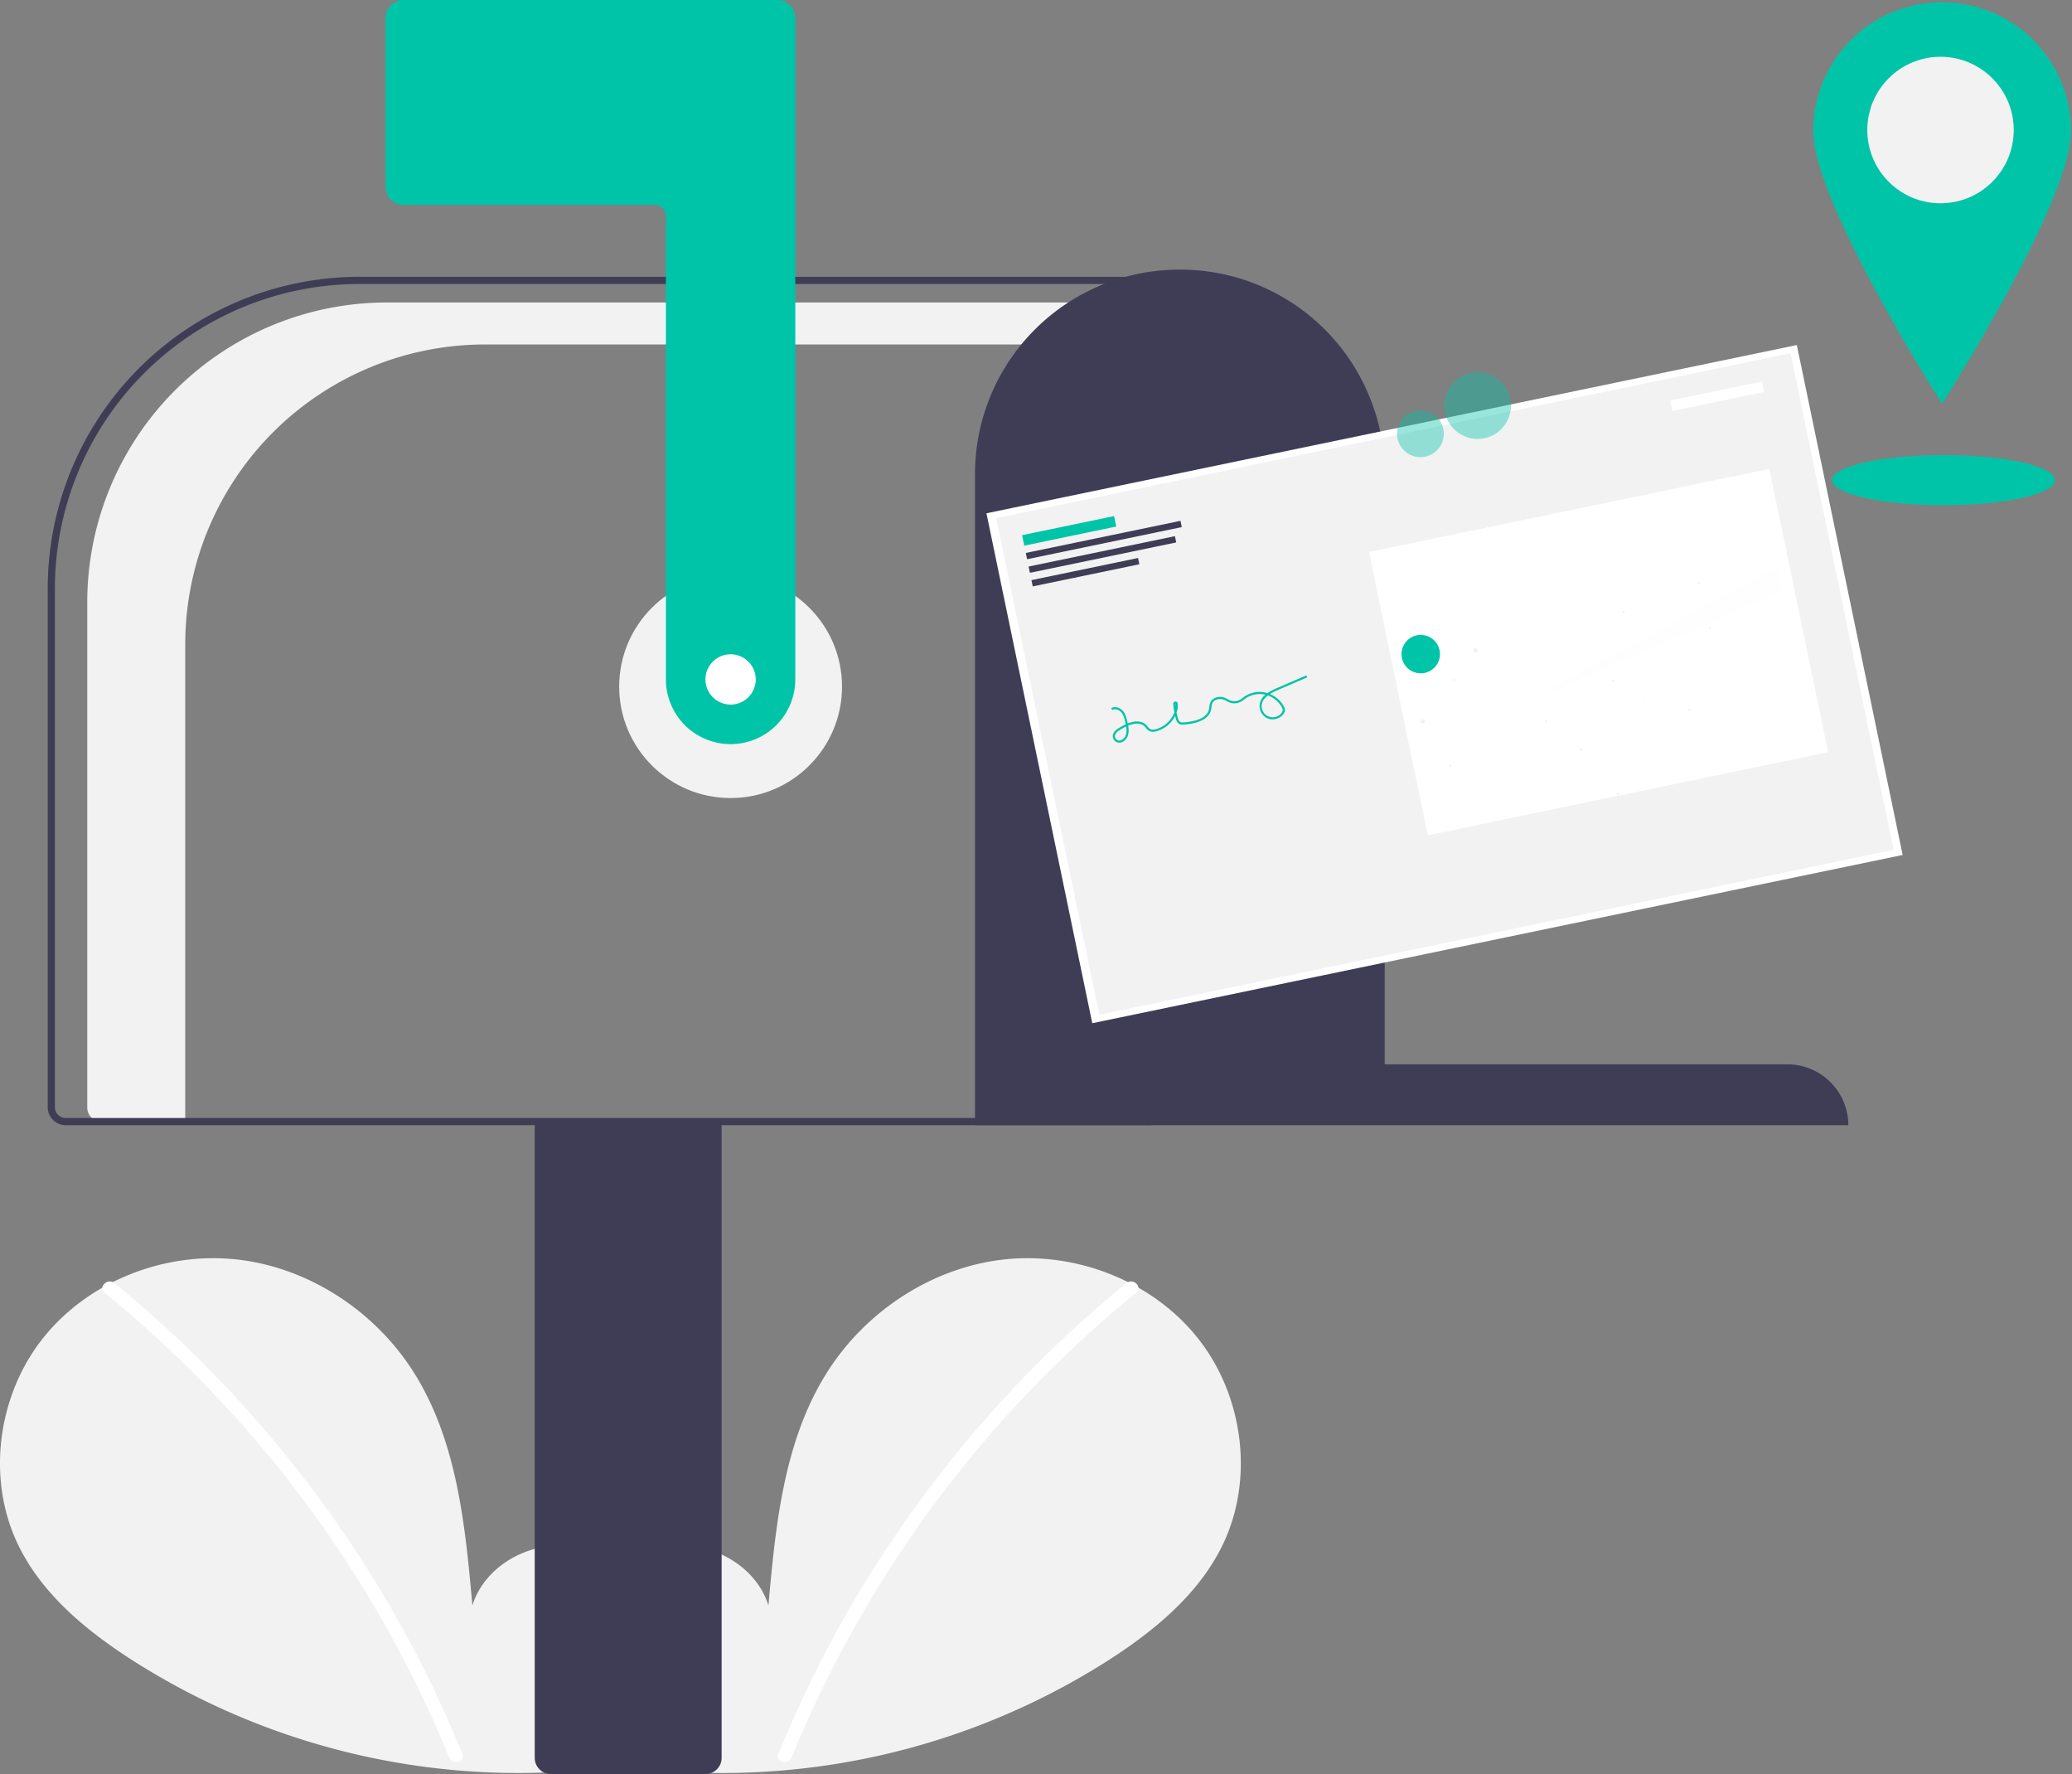 <svg width="576.499" height="493.5" xmlns="http://www.w3.org/2000/svg">
 <rect width="100%" height="100%" fill="#808080" stroke="none"/>
 <g>
  <title>background</title>
  <rect x="-1" y="-1" width="578.499" height="495.5" id="canvas_background" fill="none"/>
 </g>

 <g>
  <title>Layer 1</title>
  <path d="m107.695,84.138l213.581,0l0,11.685l-186.316,0a83.418,83.418 0 0 0 -83.419,83.418l0,132.759l-23.37,0a3.895,3.895 0 0 1 -3.895,-3.895l0,-140.549a83.418,83.418 0 0 1 83.419,-83.418z" fill="#f2f2f2" id="svg_6"/>
  <path d="m328.277,75l0,0a56.881,56.881 0 0 1 57,56.761l0,164.31l112,0a16.965,16.965 0 0 1 17,16.929l-243,0l0,-181.239a56.881,56.881 0 0 1 57,-56.761z" fill="#3f3d56" id="svg_10"/>
  <path d="m169.422,488.35c9.255,-7.82 14.876,-20.173 13.402,-32.2s-10.605,-23.082 -22.449,-25.636s-25.345,4.516 -28.943,16.085c-1.98,-22.306 -4.261,-45.547 -16.12,-64.542c-10.738,-17.2 -29.337,-29.507 -49.494,-31.709s-41.38,6.114 -53.951,22.024s-15.649,39.039 -6.845,57.305c6.486,13.456 18.436,23.47 30.956,31.616a199.786,199.786 0 0 0 136.641,29.893" fill="#f2f2f2" id="svg_1"/>
  <path d="m31.799,356.924a326.879,326.879 0 0 1 45.554,45.235a327.833,327.833 0 0 1 51.308,85.741c0.924,2.264 -2.752,3.25 -3.666,1.011a324.462,324.462 0 0 0 -29.647,-56.094a325.7,325.7 0 0 0 -66.237,-73.205c-1.898,-1.546 0.806,-4.221 2.688,-2.688l0,-0z" fill="#fff" id="svg_2"/>
  <path d="m175.814,488.35c-9.255,-7.82 -14.876,-20.173 -13.402,-32.2s10.605,-23.082 22.449,-25.636s25.345,4.516 28.943,16.085c1.98,-22.306 4.261,-45.547 16.12,-64.542c10.738,-17.2 29.337,-29.507 49.494,-31.709s41.38,6.114 53.951,22.024s15.649,39.039 6.845,57.305c-6.486,13.456 -18.436,23.47 -30.956,31.616a199.786,199.786 0 0 1 -136.641,29.893" fill="#f2f2f2" id="svg_3"/>
  <path d="m313.437,356.924a326.879,326.879 0 0 0 -45.554,45.235a327.833,327.833 0 0 0 -51.308,85.741c-0.924,2.264 2.752,3.25 3.666,1.011a325.987,325.987 0 0 1 95.884,-129.299c1.898,-1.546 -0.806,-4.221 -2.688,-2.688l0,-0z" fill="#fff" id="svg_4"/>
  <circle cx="203.277" cy="191" r="31" fill="#f2f2f2" id="svg_5"/>
  <path d="m148.777,489l0,-177.5l52,0l0,177.5a4.505,4.505 0 0 1 -4.5,4.5l-43,0a4.505,4.505 0 0 1 -4.5,-4.5z" fill="#3f3d56" id="svg_7"/>
  <path d="m13.277,308l0,-144.334a86.764,86.764 0 0 1 86.665,-86.666l220.335,0l0,236l-302,0a5.006,5.006 0 0 1 -5,-5zm305,-229l-218.335,0a84.761,84.761 0 0 0 -84.665,84.666l0,144.334a3.003,3.003 0 0 0 3,3l300,0l0,-232z" fill="#3f3d56" id="svg_8"/>
  <rect stroke-width="0" y="1028.338" width="760" height="475" fill="#ffffff" id="svg_11" transform="rotate(-11.727, 401.587, 190.283) matrix(0.303, 0, 0, 0.305, -271.881, -195.706)" x="1843.735"/>
  <path d="m203.277,207a18.02,18.02 0 0 1 -18,-18l0,-129a3.003,3.003 0 0 0 -3,-3l-70,0a5.006,5.006 0 0 1 -5,-5l0,-47a5.006,5.006 0 0 1 5,-5l104,0a5.006,5.006 0 0 1 5,5l0,184a18.02,18.02 0 0 1 -18,18z" fill="#00c4a7" id="svg_9"/>
  <path d="m431.257,186.567l8.753,1.666a3.673,3.673 0 0 0 2.94,-0.712l7.022,-5.485l-18.715,4.53z" fill="#fff" id="svg_21"/>
  <circle cx="203.277" cy="189" r="7" fill="#fff" id="svg_26"/>
  <g id="svg_623">
   <ellipse cx="3249.328" cy="2566.2" rx="38" ry="8.55" fill="#00c4a7" id="svg_619" transform="matrix(0.815, 0, 0, 0.815, -2107.47, -1957.89)"/>
   <path d="m576.22,36.5c0,19.808 -35.866,75.807 -35.866,75.807s-35.866,-55.999 -35.866,-75.807a35.866,35.866 0 0 1 71.732,0l0,0z" fill="#00c4a7" id="svg_620"/>
   <circle cx="3248.328" cy="2446.7" r="25" fill="#f2f2f2" id="svg_621" transform="matrix(0.815, 0, 0, 0.815, -2107.47, -1957.89)"/>
  </g>
  <rect x="2629.122" y="2218.901" height="5" fill="#f2f2f2" id="svg_667" transform="matrix(0.165, 0, 0, 0.165, 0, 0)" width="0"/>
  <rect x="2574.122" y="2329.901" height="5" fill="#f2f2f2" id="svg_668" transform="matrix(0.165, 0, 0, 0.165, 0, 0)" width="0"/>
  <rect x="2737.122" y="2237.901" height="5" fill="#f2f2f2" id="svg_669" transform="matrix(0.165, 0, 0, 0.165, 0, 0)" width="0"/>
  <rect x="2803.122" y="2318.901" height="5" fill="#f2f2f2" id="svg_670" transform="matrix(0.165, 0, 0, 0.165, 0, 0)" width="0"/>
  <rect stroke-width="0" y="1019.87" width="760" height="475" fill="#f2f2f2" id="svg_629" transform="rotate(-11.727, 401.882, 190.225) matrix(0.297, 0, 0, 0.297, -260.917, -183.14)" x="1852.09"/>
  <rect x="1836.085" y="1108.923" width="88" height="10" fill="#00c4a7" id="svg_630" transform="rotate(-11.727, 297.357, 147.629) matrix(0.297, 0, 0, 0.297, -260.917, -183.14)"/>
  <rect x="2443.143" y="982.903" width="88" height="10" fill="#fff" id="svg_631" transform="rotate(-11.727, 477.618, 110.209) matrix(0.297, 0, 0, 0.297, -260.917, -183.14)"/>
  <rect x="1838.508" y="1119.512" width="148" height="6" fill="#3f3d56" id="svg_632" transform="rotate(-11.727, 306.985, 150.18) matrix(0.297, 0, 0, 0.297, -260.917, -183.14)"/>
  <rect x="1841.233" y="1133.054" width="140" height="6" fill="#3f3d56" id="svg_633" transform="rotate(-11.727, 306.607, 154.201) matrix(0.297, 0, 0, 0.297, -260.917, -183.14)"/>
  <rect x="1844.272" y="1149.644" width="102" height="6" fill="#3f3d56" id="svg_634" transform="rotate(-11.727, 301.867, 159.127) matrix(0.297, 0, 0, 0.297, -260.917, -183.14)"/>
  <rect x="2184.521" y="1091.991" width="383" height="271" fill="#fff" id="svg_635" transform="rotate(-11.727, 444.621, 181.352) matrix(0.297, 0, 0, 0.297, -260.917, -183.14)"/>
  <path d="m353.953,203.632a3.669,3.669 0 0 1 -2.212,-0.713a3.802,3.802 0 0 1 -1.129,-4.449a4.387,4.387 0 0 1 1.984,-2.026a6.774,6.774 0 0 0 -1.79,-0.567a7.109,7.109 0 0 0 -4.492,0.774a3.982,3.982 0 0 1 -4.63,-0.672a4.284,4.284 0 0 0 -0.678,-0.532c-1.044,-0.655 -2.688,-0.66 -3.379,0.378a3.842,3.842 0 0 0 -0.398,0.926c-0.07,0.21 -0.142,0.427 -0.235,0.638c-0.993,2.256 -3.736,3.124 -8.153,2.581c-0.438,-0.054 -1.037,-0.128 -1.448,-0.541a2.247,2.247 0 0 1 -0.521,-1.457q-0.037,-0.433 -0.053,-0.868a8.349,8.349 0 0 1 -5.931,3.126c-0.599,0.028 -1.358,0.002 -1.936,-0.459a3.139,3.139 0 0 1 -0.756,-1.027c-0.094,-0.173 -0.182,-0.336 -0.283,-0.486c-0.912,-1.35 -2.666,-1.485 -4.436,-1.165c-0.048,1.432 -0.351,3.247 -2.161,4.01a1.948,1.948 0 0 1 -1.81,-0.089a1.84,1.84 0 0 1 -0.833,-1.496c-0.083,-1.506 1.657,-2.123 2.313,-2.355a16.301,16.301 0 0 1 1.905,-0.557c0.001,-0.11 0.001,-0.221 0.001,-0.332c-0.003,-1.015 -0.006,-2.165 -0.497,-3.111c-0.43,-0.827 -1.458,-1.528 -2.369,-1.218l-0.191,-0.562c1.225,-0.417 2.532,0.438 3.087,1.506c0.558,1.074 0.562,2.354 0.564,3.383c0,0.07 0,0.143 0,0.217c2.329,-0.394 4.008,0.088 4.919,1.436c0.118,0.174 0.217,0.358 0.313,0.535a2.658,2.658 0 0 0 0.604,0.846c0.423,0.337 1.045,0.353 1.538,0.33a7.718,7.718 0 0 0 5.948,-3.528a18.732,18.732 0 0 1 0.188,-2.38a0.609,0.609 0 0 1 0.69,-0.524a0.595,0.595 0 0 1 0.531,0.66a5.887,5.887 0 0 1 -0.817,2.397q-0.006,0.832 0.064,1.659a1.753,1.753 0 0 0 0.35,1.088c0.247,0.247 0.644,0.314 1.101,0.37c4.126,0.509 6.661,-0.242 7.536,-2.23c0.082,-0.186 0.147,-0.38 0.215,-0.587a4.337,4.337 0 0 1 0.467,-1.067c0.893,-1.343 2.887,-1.369 4.189,-0.553a4.889,4.889 0 0 1 0.773,0.606a3.39,3.39 0 0 0 3.94,0.577a7.709,7.709 0 0 1 4.87,-0.836a7.41,7.41 0 0 1 2.359,0.83a15.381,15.381 0 0 1 2.885,-0.835l8.709,-1.799l0.12,0.582l-8.709,1.799a16.554,16.554 0 0 0 -2.374,0.642a7.733,7.733 0 0 1 3.029,4.031a2.278,2.278 0 0 1 0.104,1.257a2.008,2.008 0 0 1 -0.697,1.005a3.701,3.701 0 0 1 -2.376,0.83l-0,0zm-0.721,-6.845c-0.929,0.44 -1.679,1.045 -2.079,1.928a3.084,3.084 0 0 0 4.794,3.632a1.439,1.439 0 0 0 0.505,-0.7a1.758,1.758 0 0 0 -0.096,-0.93a7.159,7.159 0 0 0 -3.124,-3.93zm-40.36,0.433a16.143,16.143 0 0 0 -1.689,0.503c-1.367,0.485 -1.959,1.029 -1.918,1.763a1.239,1.239 0 0 0 0.555,1.025a1.364,1.364 0 0 0 1.265,0.046c1.378,-0.581 1.715,-1.898 1.788,-3.337l-0,0zm14.73,-3.425a0.028,0.028 0 0 0 -0.015,0.004q-0.053,0.366 -0.091,0.732a4.78,4.78 0 0 0 0.13,-0.724c-0.002,-0.008 -0.014,-0.012 -0.024,-0.012l-0,0z" fill="#00c4a7" id="svg_636" transform="rotate(-11.727, 336.823, 197.455)"/>
  <circle cx="2209.43" cy="1229.391" r="18" fill="#00c4a7" id="svg_652" transform="rotate(-11.727, 395.153, 181.917) matrix(0.297, 0, 0, 0.297, -260.917, -183.14)"/>
  <circle cx="2260.788" cy="1225.879" r="2" fill="#f2f2f2" id="svg_653" transform="rotate(-11.727, 410.404, 180.874) matrix(0.297, 0, 0, 0.297, -260.917, -183.14)"/>
  <circle cx="2211.261" cy="1292.333" r="2" fill="#f2f2f2" id="svg_654" transform="rotate(-11.727, 395.697, 200.607) matrix(0.297, 0, 0, 0.297, -260.917, -183.14)"/>
  <circle cx="2240.985" cy="1253.48" r="1" fill="#f2f2f2" id="svg_655" transform="rotate(-11.727, 404.523, 189.07) matrix(0.297, 0, 0, 0.297, -260.917, -183.14)"/>
  <circle cx="2359.721" cy="1318.708" r="1" fill="#f2f2f2" id="svg_656" transform="rotate(-11.727, 439.781, 208.438) matrix(0.297, 0, 0, 0.297, -260.917, -183.14)"/>
  <circle cx="2461.236" cy="1281.293" r="1" fill="#f2f2f2" id="svg_657" transform="rotate(-11.727, 469.925, 197.329) matrix(0.297, 0, 0, 0.297, -260.917, -183.14)"/>
  <circle cx="2462.44" cy="1365.813" r="1" fill="#f2f2f2" id="svg_658" transform="rotate(-11.727, 470.282, 222.426) matrix(0.297, 0, 0, 0.297, -260.917, -183.14)"/>
  <circle cx="2399.38" cy="1189.959" r="1" fill="#f2f2f2" id="svg_659" transform="rotate(-11.727, 451.557, 170.208) matrix(0.297, 0, 0, 0.297, -260.917, -183.14)"/>
  <circle cx="2389.259" cy="1254.361" r="1" fill="#f2f2f2" id="svg_660" transform="rotate(-11.727, 448.552, 189.331) matrix(0.297, 0, 0, 0.297, -260.917, -183.14)"/>
  <circle cx="2237.256" cy="1333.917" r="1" fill="#f2f2f2" id="svg_661" transform="rotate(-11.727, 403.416, 212.955) matrix(0.297, 0, 0, 0.297, -260.917, -183.14)"/>
  <circle cx="2278.826" cy="1386.567" r="1" fill="#f2f2f2" id="svg_662" transform="rotate(-11.727, 415.76, 228.589) matrix(0.297, 0, 0, 0.297, -260.917, -183.14)"/>
  <circle cx="2326.577" cy="1291.885" r="1" fill="#f2f2f2" id="svg_663" transform="rotate(-11.727, 429.939, 200.474) matrix(0.297, 0, 0, 0.297, -260.917, -183.14)"/>
  <circle cx="2470.375" cy="1162.966" r="1" fill="#f2f2f2" id="svg_664" transform="rotate(-11.727, 472.639, 162.192) matrix(0.297, 0, 0, 0.297, -260.917, -183.14)"/>
  <circle cx="2393.956" cy="1360.624" r="1" fill="#f2f2f2" id="svg_665" transform="rotate(-11.727, 449.947, 220.885) matrix(0.297, 0, 0, 0.297, -260.917, -183.14)"/>
  <circle cx="2480.095" cy="1204.865" r="1" fill="#f2f2f2" id="svg_666" transform="rotate(-11.727, 475.525, 174.634) matrix(0.297, 0, 0, 0.297, -260.917, -183.14)"/>
  <polygon points="497.697,165.586 497.697,172.347 417.82,189.29 497.697,165.586 " fill="#f2f2f2" opacity="0.1" id="svg_671" transform="rotate(-11.727, 457.759, 177.438)"/>
  <polygon points="458.951,196.488 440.244,205.396 458.951,197.379 458.951,196.488 " fill="#f2f2f2" opacity="0.1" id="svg_672" transform="rotate(-11.727, 449.597, 200.942)"/>
  <polygon points="502.014,192.229 488.354,198.081 502.014,191.578 502.014,192.229 " fill="#f2f2f2" opacity="0.1" id="svg_673" transform="rotate(-11.727, 495.184, 194.83)"/>
  <circle cx="2262.735" cy="996.636" r="31.248" fill="#00c4a7" opacity="0.4" id="svg_674" transform="rotate(-11.727, 410.982, 112.802) matrix(0.297, 0, 0, 0.297, -260.917, -183.14)"/>
  <circle cx="2209.144" cy="1023.003" r="21.92" fill="#00c4a7" opacity="0.4" id="svg_675" transform="rotate(-11.727, 395.068, 120.632) matrix(0.297, 0, 0, 0.297, -260.917, -183.14)"/>
 </g>
</svg>
